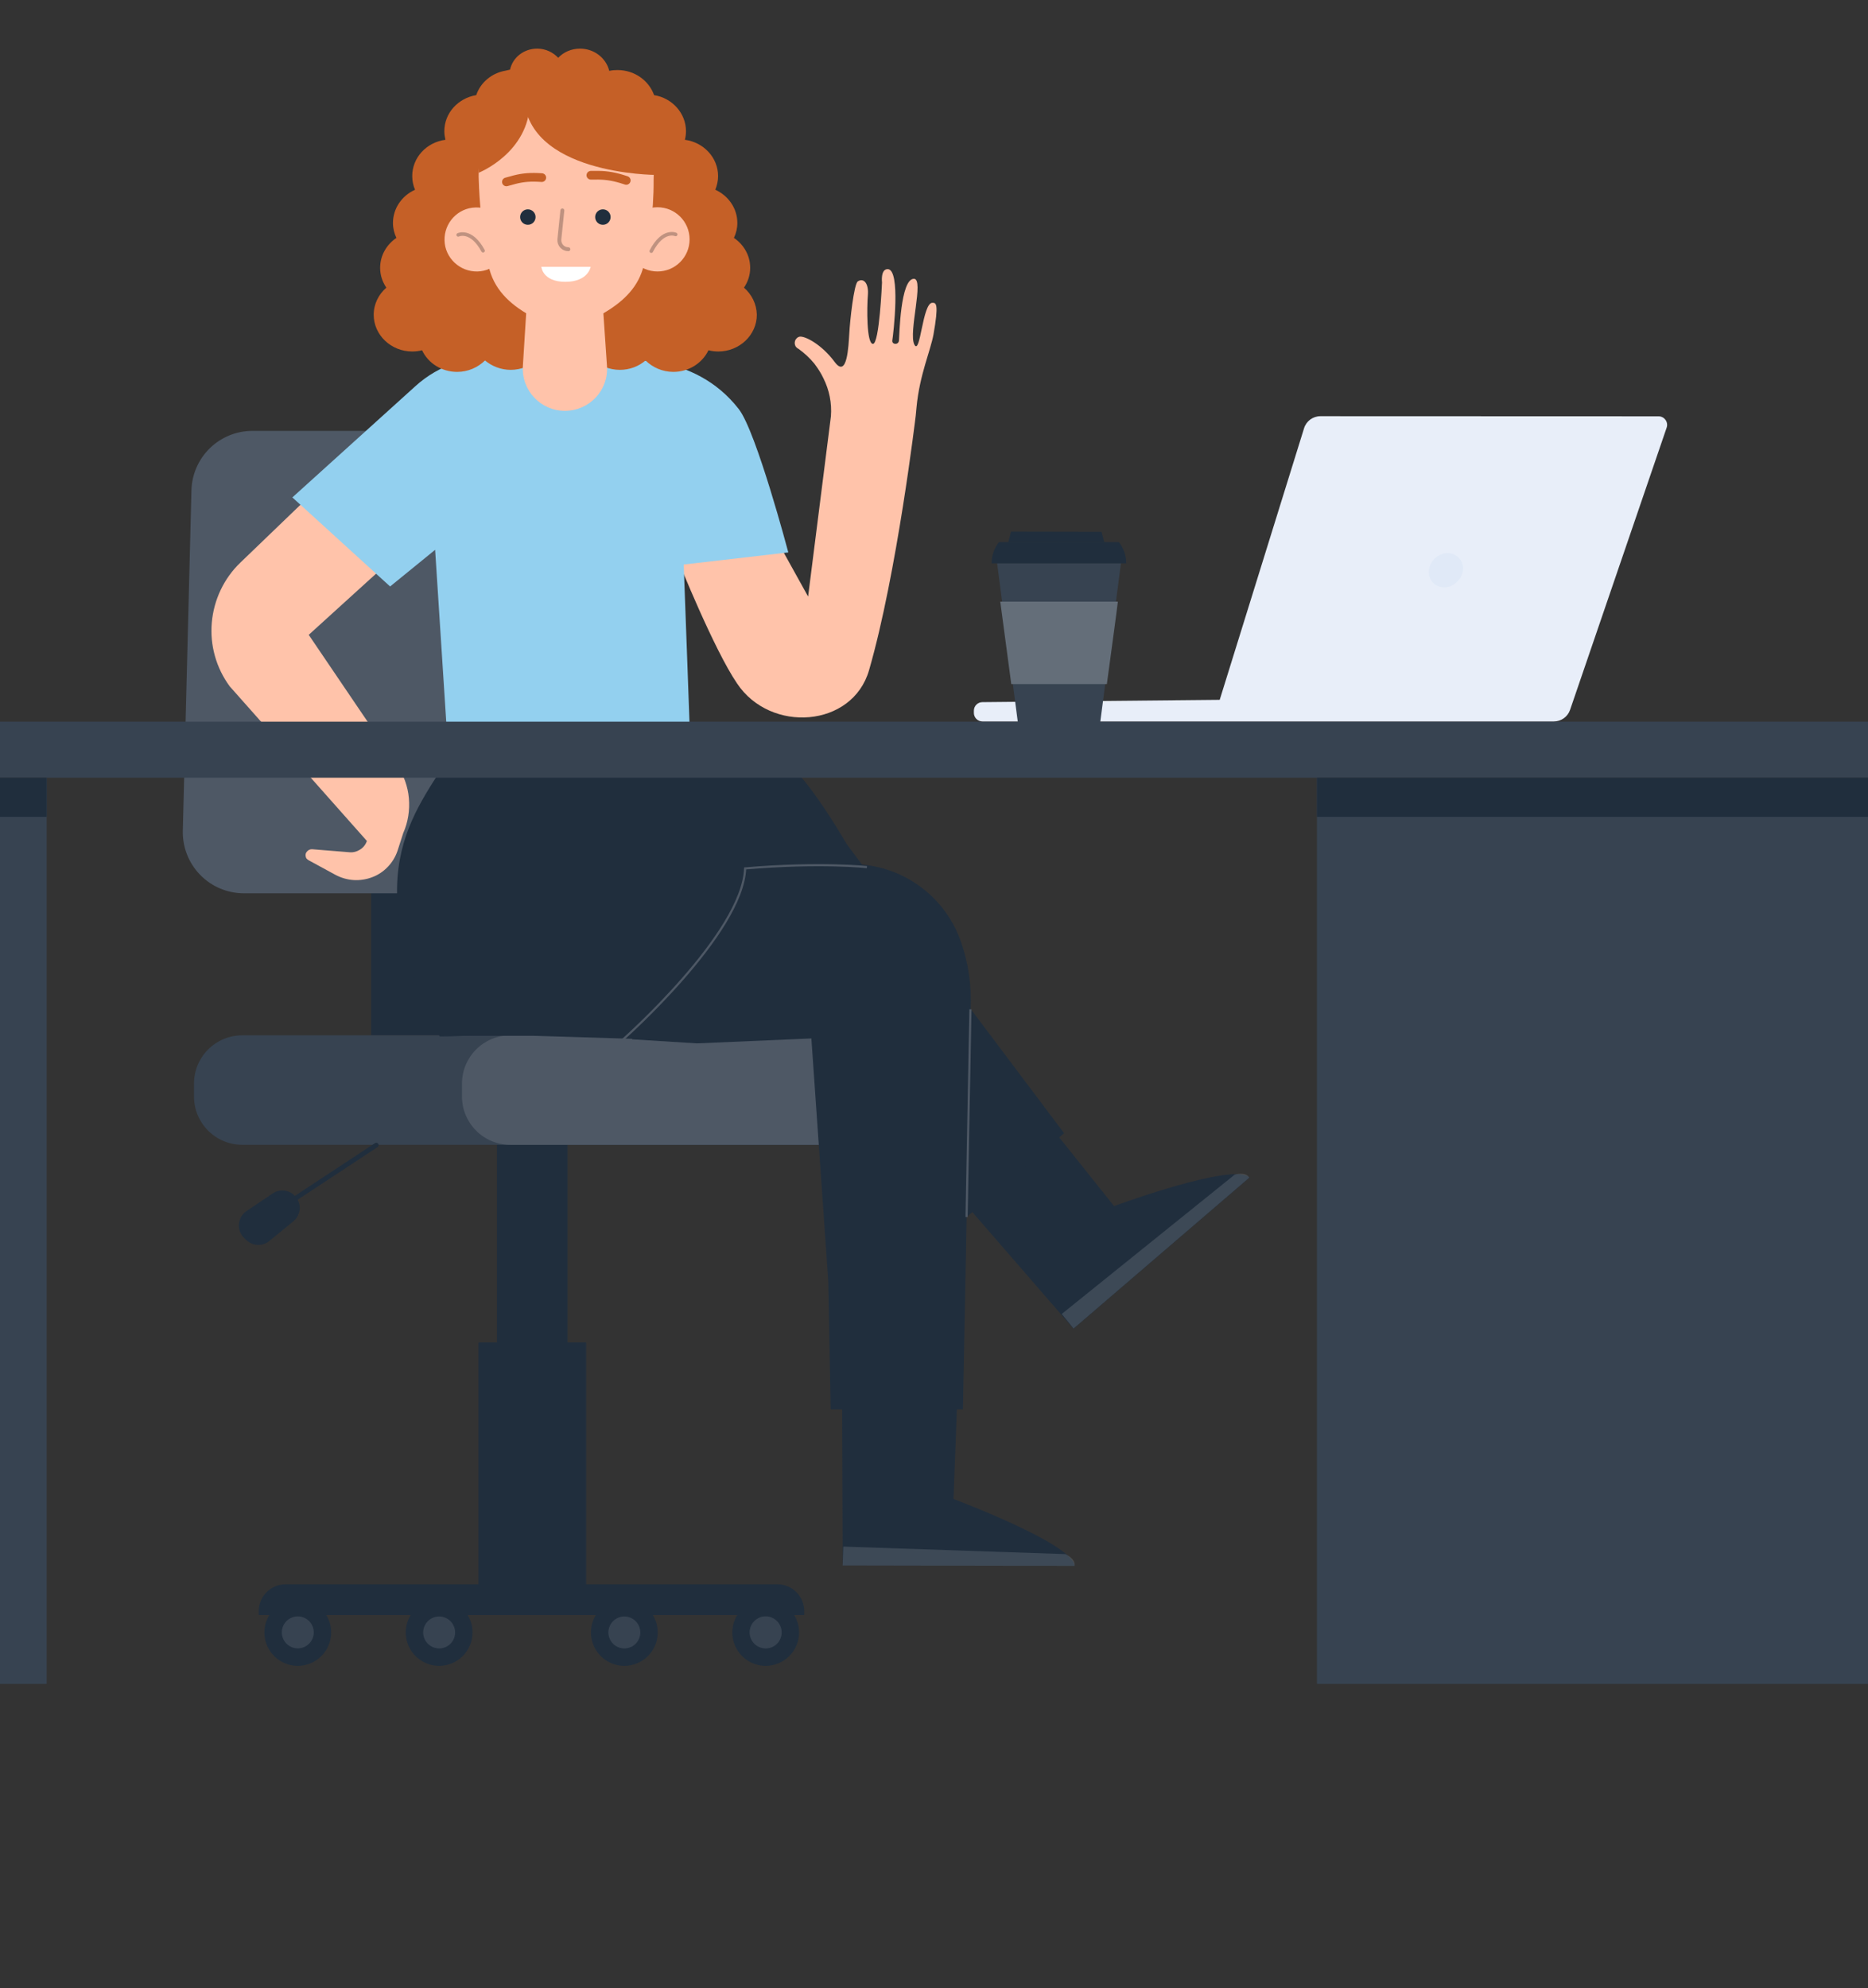 <svg width="250" height="266" viewBox="0 0 250 266" fill="none" xmlns="http://www.w3.org/2000/svg">
<rect x="0" y="0" width="250" height="266" fill="#333333" stroke="none"/>
<path d="M44.259 218.427C44.259 217.556 44.001 216.704 43.517 215.98C43.033 215.256 42.345 214.691 41.54 214.358C40.736 214.025 39.85 213.937 38.996 214.107C38.141 214.277 37.356 214.697 36.74 215.313C36.125 215.929 35.705 216.713 35.535 217.568C35.365 218.422 35.452 219.308 35.786 220.113C36.119 220.917 36.684 221.605 37.408 222.089C38.132 222.573 38.984 222.831 39.855 222.831C41.023 222.831 42.143 222.367 42.969 221.541C43.795 220.715 44.259 219.595 44.259 218.427Z" fill="#202E3D" stroke="#202E3D" stroke-width="0.126" stroke-linecap="round" stroke-linejoin="round"/>
<path d="M39.855 220.62C41.071 220.62 42.057 219.634 42.057 218.418C42.057 217.202 41.071 216.216 39.855 216.216C38.639 216.216 37.653 217.202 37.653 218.418C37.653 219.634 38.639 220.62 39.855 220.62Z" fill="#374351" stroke="#202E3D" stroke-width="0.126" stroke-linecap="round" stroke-linejoin="round"/>
<path d="M87.962 218.427C87.962 217.556 87.704 216.704 87.22 215.98C86.736 215.256 86.048 214.691 85.243 214.358C84.438 214.025 83.553 213.937 82.698 214.107C81.844 214.277 81.059 214.697 80.443 215.313C79.827 215.929 79.408 216.713 79.238 217.568C79.068 218.422 79.155 219.308 79.489 220.113C79.822 220.917 80.386 221.605 81.111 222.089C81.835 222.573 82.687 222.831 83.558 222.831C84.726 222.831 85.846 222.367 86.672 221.541C87.498 220.715 87.962 219.595 87.962 218.427Z" fill="#202E3D" stroke="#202E3D" stroke-width="0.126" stroke-linecap="round" stroke-linejoin="round"/>
<path d="M85.76 218.427C85.76 217.991 85.631 217.566 85.389 217.204C85.147 216.841 84.803 216.559 84.4 216.392C83.998 216.226 83.555 216.182 83.128 216.267C82.701 216.352 82.308 216.562 82.001 216.87C81.693 217.178 81.483 217.57 81.398 217.997C81.313 218.425 81.356 218.867 81.523 219.27C81.69 219.672 81.972 220.016 82.334 220.258C82.696 220.5 83.122 220.629 83.558 220.629C84.142 220.629 84.702 220.397 85.115 219.984C85.528 219.571 85.76 219.011 85.76 218.427Z" fill="#374351" stroke="#202E3D" stroke-width="0.126" stroke-linecap="round" stroke-linejoin="round"/>
<path d="M63.177 218.427C63.177 217.556 62.919 216.704 62.435 215.98C61.951 215.256 61.263 214.691 60.458 214.358C59.653 214.025 58.768 213.937 57.913 214.107C57.059 214.277 56.274 214.697 55.658 215.313C55.042 215.929 54.623 216.713 54.453 217.568C54.283 218.422 54.37 219.308 54.703 220.113C55.037 220.917 55.601 221.605 56.326 222.089C57.05 222.573 57.901 222.831 58.773 222.831C59.941 222.831 61.061 222.367 61.887 221.541C62.713 220.715 63.177 219.595 63.177 218.427Z" fill="#202E3D" stroke="#202E3D" stroke-width="0.126" stroke-linecap="round" stroke-linejoin="round"/>
<path d="M60.975 218.427C60.975 217.991 60.846 217.566 60.604 217.204C60.362 216.841 60.018 216.559 59.615 216.392C59.213 216.226 58.77 216.182 58.343 216.267C57.916 216.352 57.523 216.562 57.215 216.87C56.907 217.178 56.698 217.57 56.613 217.997C56.528 218.425 56.571 218.867 56.738 219.27C56.905 219.672 57.187 220.016 57.549 220.258C57.911 220.5 58.337 220.629 58.773 220.629C59.357 220.629 59.917 220.397 60.33 219.984C60.743 219.571 60.975 219.011 60.975 218.427Z" fill="#374351" stroke="#202E3D" stroke-width="0.126" stroke-linecap="round" stroke-linejoin="round"/>
<path d="M106.881 218.427C106.881 217.556 106.622 216.704 106.139 215.98C105.655 215.256 104.967 214.691 104.162 214.358C103.357 214.025 102.472 213.937 101.617 214.107C100.763 214.277 99.978 214.697 99.362 215.313C98.746 215.929 98.327 216.713 98.157 217.568C97.987 218.422 98.074 219.308 98.407 220.113C98.741 220.917 99.305 221.605 100.029 222.089C100.754 222.573 101.605 222.831 102.476 222.831C103.645 222.831 104.765 222.367 105.591 221.541C106.417 220.715 106.881 219.595 106.881 218.427Z" fill="#202E3D" stroke="#202E3D" stroke-width="0.126" stroke-linecap="round" stroke-linejoin="round"/>
<path d="M104.679 218.427C104.68 217.989 104.552 217.56 104.31 217.195C104.067 216.83 103.722 216.546 103.318 216.377C102.913 216.209 102.468 216.164 102.038 216.249C101.609 216.334 101.214 216.545 100.904 216.855C100.595 217.165 100.384 217.559 100.299 217.989C100.214 218.419 100.258 218.864 100.427 219.268C100.595 219.673 100.88 220.018 101.245 220.26C101.61 220.503 102.038 220.631 102.476 220.629C103.06 220.629 103.621 220.397 104.034 219.984C104.447 219.571 104.679 219.011 104.679 218.427Z" fill="#374351" stroke="#202E3D" stroke-width="0.126" stroke-linecap="round" stroke-linejoin="round"/>
<path d="M75.893 142.812H66.573V213.379H75.893V142.812Z" fill="#202E3D" stroke="#202E3D" stroke-width="0.126" stroke-linecap="round" stroke-linejoin="round"/>
<path d="M78.386 179.686H64.098V213.379H78.386V179.686Z" fill="#202E3D" stroke="#202E3D" stroke-width="0.126" stroke-linecap="round" stroke-linejoin="round"/>
<path d="M38.219 212.049H104.047C104.981 212.049 105.878 212.42 106.538 213.081C107.199 213.742 107.57 214.638 107.57 215.573V216.039H34.695V215.573C34.695 214.638 35.067 213.742 35.727 213.081C36.388 212.42 37.285 212.049 38.219 212.049Z" fill="#202E3D" stroke="#202E3D" stroke-width="0.126" stroke-linecap="round" stroke-linejoin="round"/>
<path d="M61.72 119.184H49.74V138.493H61.72V119.184Z" fill="#202E3D" stroke="#202E3D" stroke-width="0.126" stroke-linecap="round" stroke-linejoin="round"/>
<path d="M110.045 138.529H32.422C28.856 138.529 25.965 141.42 25.965 144.986V146.721C25.965 150.287 28.856 153.178 32.422 153.178H110.045C113.611 153.178 116.502 150.287 116.502 146.721V144.986C116.502 141.42 113.611 138.529 110.045 138.529Z" fill="#374351"/>
<path d="M110.045 138.529H68.287C64.721 138.529 61.83 141.42 61.83 144.986V146.721C61.83 150.287 64.721 153.178 68.287 153.178H110.045C113.611 153.178 116.501 150.287 116.501 146.721V144.986C116.501 141.42 113.611 138.529 110.045 138.529Z" fill="#4E5865"/>
<path d="M79.329 119.526H32.642C31.55 119.526 30.47 119.308 29.464 118.884C28.458 118.46 27.547 117.839 26.786 117.057C26.024 116.275 25.426 115.349 25.028 114.333C24.63 113.317 24.439 112.231 24.467 111.14L25.621 65.625C25.672 63.491 26.556 61.462 28.084 59.972C29.611 58.483 31.662 57.65 33.796 57.653H72.317C74.271 57.649 76.162 58.347 77.646 59.619C79.13 60.891 80.108 62.653 80.403 64.585L87.406 110.135C87.581 111.298 87.503 112.485 87.177 113.615C86.852 114.744 86.286 115.791 85.52 116.682C84.753 117.573 83.803 118.289 82.734 118.779C81.666 119.27 80.504 119.525 79.329 119.526Z" fill="#4E5865"/>
<path d="M37.318 161.805L50.359 153.22" stroke="#202E3D" stroke-width="0.63" stroke-linecap="round" stroke-linejoin="round"/>
<path d="M36.543 159.735L33.02 162.104C32.744 162.292 32.513 162.539 32.344 162.827C32.174 163.115 32.071 163.437 32.041 163.769C32.01 164.102 32.054 164.437 32.168 164.751C32.283 165.064 32.465 165.349 32.703 165.584L33.002 165.866C33.398 166.255 33.924 166.484 34.479 166.508C35.033 166.533 35.577 166.351 36.006 165.998L39.23 163.355C39.469 163.157 39.665 162.912 39.805 162.635C39.945 162.357 40.026 162.054 40.044 161.744C40.061 161.434 40.014 161.123 39.906 160.832C39.798 160.541 39.631 160.275 39.415 160.052C39.05 159.67 38.562 159.428 38.037 159.37C37.512 159.312 36.983 159.441 36.543 159.735Z" fill="#202E3D" stroke="#202E3D" stroke-width="0.126" stroke-linecap="round" stroke-linejoin="round"/>
<g clip-path="url(#clip0)">
<path d="M139.114 148.873L149.098 161.381C149.098 161.381 165.164 155.443 167.229 157.566L143.676 177.791L127.323 158.943L139.114 148.873Z" fill="#202E3D"/>
<g opacity="0.6">
<g opacity="0.6">
<g opacity="0.6">
<path opacity="0.6" d="M143.676 177.762L142.098 175.812L165.25 157.164C165.25 157.164 166.684 156.734 167.2 157.566L143.676 177.762Z" fill="white"/>
</g>
</g>
</g>
<path d="M128.212 184.591L127.61 200.57C127.61 200.57 143.647 206.566 143.819 209.521L112.778 209.464L112.692 184.533L128.212 184.591Z" fill="#202E3D"/>
<g opacity="0.6">
<g opacity="0.6">
<g opacity="0.6">
<path opacity="0.6" d="M112.778 209.464L112.864 206.939L142.585 207.944C142.585 207.944 143.962 208.546 143.819 209.521L112.778 209.464Z" fill="white"/>
</g>
</g>
</g>
<path d="M113.294 112.926L142.413 151.627L128.786 163.332L114.757 144.971L113.294 112.926Z" fill="#202E3D"/>
<path d="M55.498 114.595C55.498 114.595 98.462 100.475 102.765 100.676C107.069 100.848 115.216 116.34 115.216 116.34L102.048 115.852L84.905 139.003L71.383 138.594H58.927L55.498 114.595Z" fill="#202E3D"/>
<path d="M100.814 115.623H113.983C120.552 115.623 126.405 119.754 128.585 125.951C129.618 128.877 130.048 131.947 129.905 135.045L128.872 188.579H111.171L110.856 171.48L108.589 138.947L93.269 139.607L84.576 139.061L100.814 115.623Z" fill="#202E3D"/>
<path d="M129.876 135.045L129.36 162.845" stroke="#4E5865" stroke-width="0.287" stroke-miterlimit="10"/>
<path d="M58.845 138.676C47.209 115.976 56.217 108.133 60.854 100.018H90.8V103.303L108.575 111.611L79.401 137.307C74.764 137.307 66.11 138.676 58.845 138.676Z" fill="#202E3D"/>
<path d="M83.343 139.119C83.343 139.119 99.38 124.947 99.724 116.196C109.88 115.336 116.02 116.024 116.02 116.024" stroke="#4E5865" stroke-width="0.287" stroke-miterlimit="10"/>
<path d="M92.149 110.396L92.861 100.306L77.811 92.433V112.014L92.149 110.396Z" fill="#202E3D"/>
</g>
<path d="M30.751 91.844C28.94 89.391 28.075 86.344 28.346 83.298C28.616 80.252 29.967 77.394 32.156 75.291L54.127 54.154L58.316 69.602C57.938 69.818 41.318 84.943 41.318 84.943L53.128 102.359C54.019 103.68 54.587 105.217 54.722 106.807C54.857 108.398 54.614 110.015 53.965 111.471L53.209 113.817C52.938 114.626 52.506 115.353 51.911 115.974C51.317 116.594 50.614 117.079 49.803 117.375C49.02 117.672 48.155 117.807 47.317 117.753C46.479 117.699 45.642 117.456 44.885 117.052L41.318 115.111C41.209 115.057 41.128 114.976 41.047 114.895C40.966 114.814 40.939 114.706 40.912 114.599C40.885 114.491 40.885 114.383 40.912 114.248C40.939 114.14 40.993 114.032 41.074 113.952C41.155 113.844 41.264 113.763 41.372 113.709C41.48 113.655 41.615 113.628 41.75 113.628L46.75 114.032C47.263 114.086 47.75 113.952 48.182 113.682C48.614 113.412 48.939 113.008 49.101 112.523L30.751 91.844Z" fill="#FFC3AA"/>
<path d="M103.232 70.951L108.151 79.82L111.205 55.691C111.34 53.939 110.988 52.186 110.205 50.623C109.88 49.922 109.448 49.275 108.988 48.655C108.367 47.9 107.664 47.253 106.881 46.687C106.718 46.606 106.583 46.498 106.475 46.336C106.394 46.174 106.34 45.986 106.367 45.797C106.394 45.608 106.448 45.446 106.583 45.312C106.691 45.177 106.854 45.069 107.043 45.042C107.799 44.961 109.988 46.12 111.691 48.412C113.394 50.73 113.556 46.282 113.664 44.611C113.745 42.966 114.285 38.005 114.799 37.655C115.556 37.143 116.285 37.871 116.15 39.488C116.015 41.106 115.961 45.986 116.826 46.013C117.691 46.039 118.042 37.79 118.042 37.79C118.042 37.79 117.826 36.01 118.799 36.01C120.582 36.01 119.555 44.745 119.42 45.554C119.339 46.12 120.258 46.201 120.312 45.554C120.366 44.907 120.501 37.304 122.312 37.304C123.717 37.304 121.555 44.476 122.366 46.093C123.177 47.711 123.447 40.459 124.798 40.513C125.285 40.513 125.663 40.62 124.933 44.745C124.528 46.956 123.069 50.164 122.663 54.478L122.555 55.61C122.555 55.61 120.042 76.774 116.312 89.661C114.096 97.371 103.097 98.153 98.638 91.44C95.53 86.884 90.774 75.022 90.774 75.022L103.232 70.951Z" fill="#FFC3AA"/>
<path d="M92.433 100.971C92.433 100.971 91.53 75.938 91.503 75.534L105.502 73.916C105.502 73.916 101.232 57.767 98.881 54.748C92.8 46.902 83.044 48.277 83.044 48.277L68.586 48.115C68.18 48.035 67.775 47.954 67.343 47.9C65.235 47.657 63.073 47.873 61.046 48.52C59.019 49.167 57.154 50.245 55.56 51.701L39.128 66.556L52.209 78.472L58.235 73.566L60.019 101.186L92.433 100.971Z" fill="#93D0EF"/>
<path d="M99.569 38.489C100.085 37.725 100.4 36.825 100.4 35.842C100.4 34.178 99.541 32.731 98.223 31.831C98.51 31.23 98.681 30.548 98.681 29.839C98.681 27.874 97.478 26.182 95.731 25.39C95.96 24.817 96.103 24.19 96.103 23.562C96.103 21.079 94.156 19.032 91.663 18.705C91.749 18.35 91.807 17.968 91.807 17.558C91.807 15.13 89.945 13.11 87.539 12.728C86.851 10.791 84.932 9.372 82.641 9.372C82.268 9.372 81.896 9.399 81.552 9.481C81.552 9.454 81.523 9.426 81.523 9.426C81.094 7.762 79.518 6.506 77.628 6.506C76.482 6.506 75.422 6.97 74.706 7.734C74.018 6.998 73.016 6.506 71.899 6.506C70.094 6.506 68.605 7.707 68.261 9.317L67.659 9.454C65.797 9.781 64.308 11.036 63.735 12.728C61.3 13.138 59.467 15.13 59.467 17.558C59.467 17.941 59.524 18.323 59.61 18.705C57.09 19.032 55.17 21.079 55.17 23.562C55.17 24.217 55.313 24.845 55.543 25.39C53.795 26.182 52.592 27.874 52.592 29.839C52.592 30.548 52.764 31.23 53.051 31.831C51.733 32.731 50.874 34.178 50.874 35.842C50.874 36.825 51.189 37.725 51.704 38.489C50.673 39.39 50.014 40.672 50.014 42.119C50.014 44.82 52.334 47.031 55.17 47.031C55.629 47.031 56.058 46.976 56.488 46.867C57.29 48.586 59.095 49.76 61.186 49.76C62.647 49.76 63.964 49.159 64.909 48.231C65.826 48.996 67.029 49.487 68.347 49.487C71.183 49.487 73.503 47.276 73.503 44.575H77.799C77.799 47.276 80.12 49.487 82.956 49.487C84.273 49.487 85.476 49.023 86.393 48.231C87.338 49.159 88.656 49.76 90.117 49.76C92.208 49.76 94.012 48.559 94.814 46.867C95.244 46.976 95.674 47.031 96.132 47.031C98.968 47.031 101.288 44.82 101.288 42.119C101.259 40.672 100.601 39.39 99.569 38.489Z" fill="#C56027"/>
<path d="M68.057 31.913C68.114 34.291 66.252 36.267 63.904 36.325C61.555 36.382 59.55 34.52 59.492 32.171C59.435 29.794 61.297 27.817 63.646 27.76C66.023 27.674 68 29.536 68.057 31.913Z" fill="#FFC3AA"/>
<path d="M61.325 31.426C61.325 31.426 63.044 30.596 64.648 33.546" stroke="#BF9280" stroke-width="0.48" stroke-miterlimit="10" stroke-linecap="round" stroke-linejoin="round"/>
<path d="M87.994 36.325C90.367 36.325 92.29 34.401 92.29 32.028C92.29 29.655 90.367 27.731 87.994 27.731C85.621 27.731 83.697 29.655 83.697 32.028C83.697 34.401 85.621 36.325 87.994 36.325Z" fill="#FFC3AA"/>
<path d="M90.428 31.369C90.428 31.369 88.71 30.596 87.163 33.603" stroke="#BF9280" stroke-width="0.48" stroke-miterlimit="10" stroke-linecap="round" stroke-linejoin="round"/>
<path d="M81.233 48.957L80.66 40.593C80.66 40.593 78.541 42.311 76.622 42.712C74.703 43.113 72.812 41.853 72.783 41.824C72.755 41.796 70.52 40.335 70.52 40.335L69.976 48.985C69.776 52.251 72.382 55.001 75.648 54.972C78.913 54.944 81.463 52.194 81.233 48.957Z" fill="#FFC3AA"/>
<path d="M87.478 24.007C87.507 28.648 86.819 32.658 86.16 35.494C85.502 38.272 83.611 40.22 80.918 41.824L80.431 42.111C77.596 43.772 73.9 43.829 71.007 42.254C68.086 40.65 66.023 38.559 65.393 35.58C64.219 30.166 64.075 24.151 64.075 24.151C64.075 24.151 63.102 11.604 75.734 11.776C88.337 11.919 87.478 24.007 87.478 24.007Z" fill="#FFC3AA"/>
<path d="M87.825 23.406C87.825 23.406 70.105 23.406 70.105 12.531C70.105 12.531 87.825 6.793 87.825 23.406Z" fill="#C56027"/>
<path d="M64.05 23.12C64.05 23.12 70.801 20.472 70.925 13.668C70.977 10.803 64.05 11.949 64.05 23.12Z" fill="#C56027"/>
<path d="M71.676 29.044C71.676 29.618 71.217 30.077 70.644 30.077C70.07 30.077 69.611 29.618 69.611 29.044C69.611 28.471 70.07 28.012 70.644 28.012C71.217 28.012 71.676 28.471 71.676 29.044Z" fill="#202E3D"/>
<path d="M81.718 29.044C81.718 29.618 81.258 30.077 80.685 30.077C80.111 30.077 79.652 29.618 79.652 29.044C79.652 28.471 80.111 28.012 80.685 28.012C81.258 28.012 81.718 28.471 81.718 29.044Z" fill="#202E3D"/>
<path d="M75.263 28.155L74.861 32.028C74.803 32.745 75.349 33.348 76.066 33.348" stroke="#BF9280" stroke-width="0.522" stroke-miterlimit="10" stroke-linecap="round" stroke-linejoin="round"/>
<path d="M72.451 35.7H79.049C79.049 35.7 78.734 37.708 75.664 37.708C72.594 37.708 72.451 35.7 72.451 35.7Z" fill="white"/>
<path d="M67.775 24.339L68.406 24.167C69.668 23.794 70.672 23.68 71.992 23.737L72.508 23.766" stroke="#C56027" stroke-width="1.164" stroke-miterlimit="10" stroke-linecap="round"/>
<path d="M83.812 24.139L83.181 23.938C81.918 23.565 80.943 23.421 79.594 23.45H79.078" stroke="#C56027" stroke-width="1.164" stroke-miterlimit="10" stroke-linecap="round"/>
<path d="M250 96.561H0V104.061H250V96.561Z" fill="#374351"/>
<rect y="104.06" width="6.25" height="121.25" fill="#374351"/>
<rect y="104.06" width="6.25" height="5.239" fill="#202E3D"/>
<rect x="176.25" y="104.06" width="73.75" height="121.25" fill="#374351"/>
<rect x="176.25" y="104.06" width="73.75" height="5.239" fill="#202E3D"/>
<path d="M221.97 55.705C222.755 55.705 223.307 56.477 223.053 57.22L210.127 94.983C209.81 95.909 208.94 96.531 207.961 96.531H131.48C130.848 96.531 130.336 96.018 130.336 95.386V95.094C130.336 94.466 130.841 93.955 131.469 93.949L163.237 93.639L174.527 57.299C174.825 56.342 175.711 55.689 176.714 55.689L221.97 55.705Z" fill="#E8EEF9"/>
<path d="M191.327 75.834C190.947 77.048 191.609 78.262 192.812 78.529C194.016 78.796 195.303 77.995 195.683 76.762C196.064 75.53 195.409 74.334 194.206 74.061C193.003 73.788 191.716 74.601 191.327 75.834Z" fill="#E0E9F7"/>
<path d="M150.025 75.32L147.226 96.802H136.241L133.442 75.32L150.025 75.32Z" fill="#374351"/>
<path d="M147.417 71.163L147.785 72.552H134.942L135.311 71.139L147.417 71.163Z" fill="#202E3D"/>
<path d="M149.608 80.5C149.608 80.7 148.135 91.531 148.135 91.531H135.341L133.868 80.5L149.608 80.5Z" fill="#646E79"/>
<path d="M150.723 75.376C150.731 74.345 150.383 73.343 149.739 72.538H141.7V75.376H150.723Z" fill="#202E3D"/>
<path d="M132.714 75.376C132.706 74.345 133.053 73.343 133.698 72.538H141.737V75.376H132.714Z" fill="#202E3D"/>
<defs>
<clipPath id="clip0">
<rect width="154.108" height="171.581" fill="white" transform="translate(28.42 94.283)"/>
</clipPath>
</defs>
</svg>
